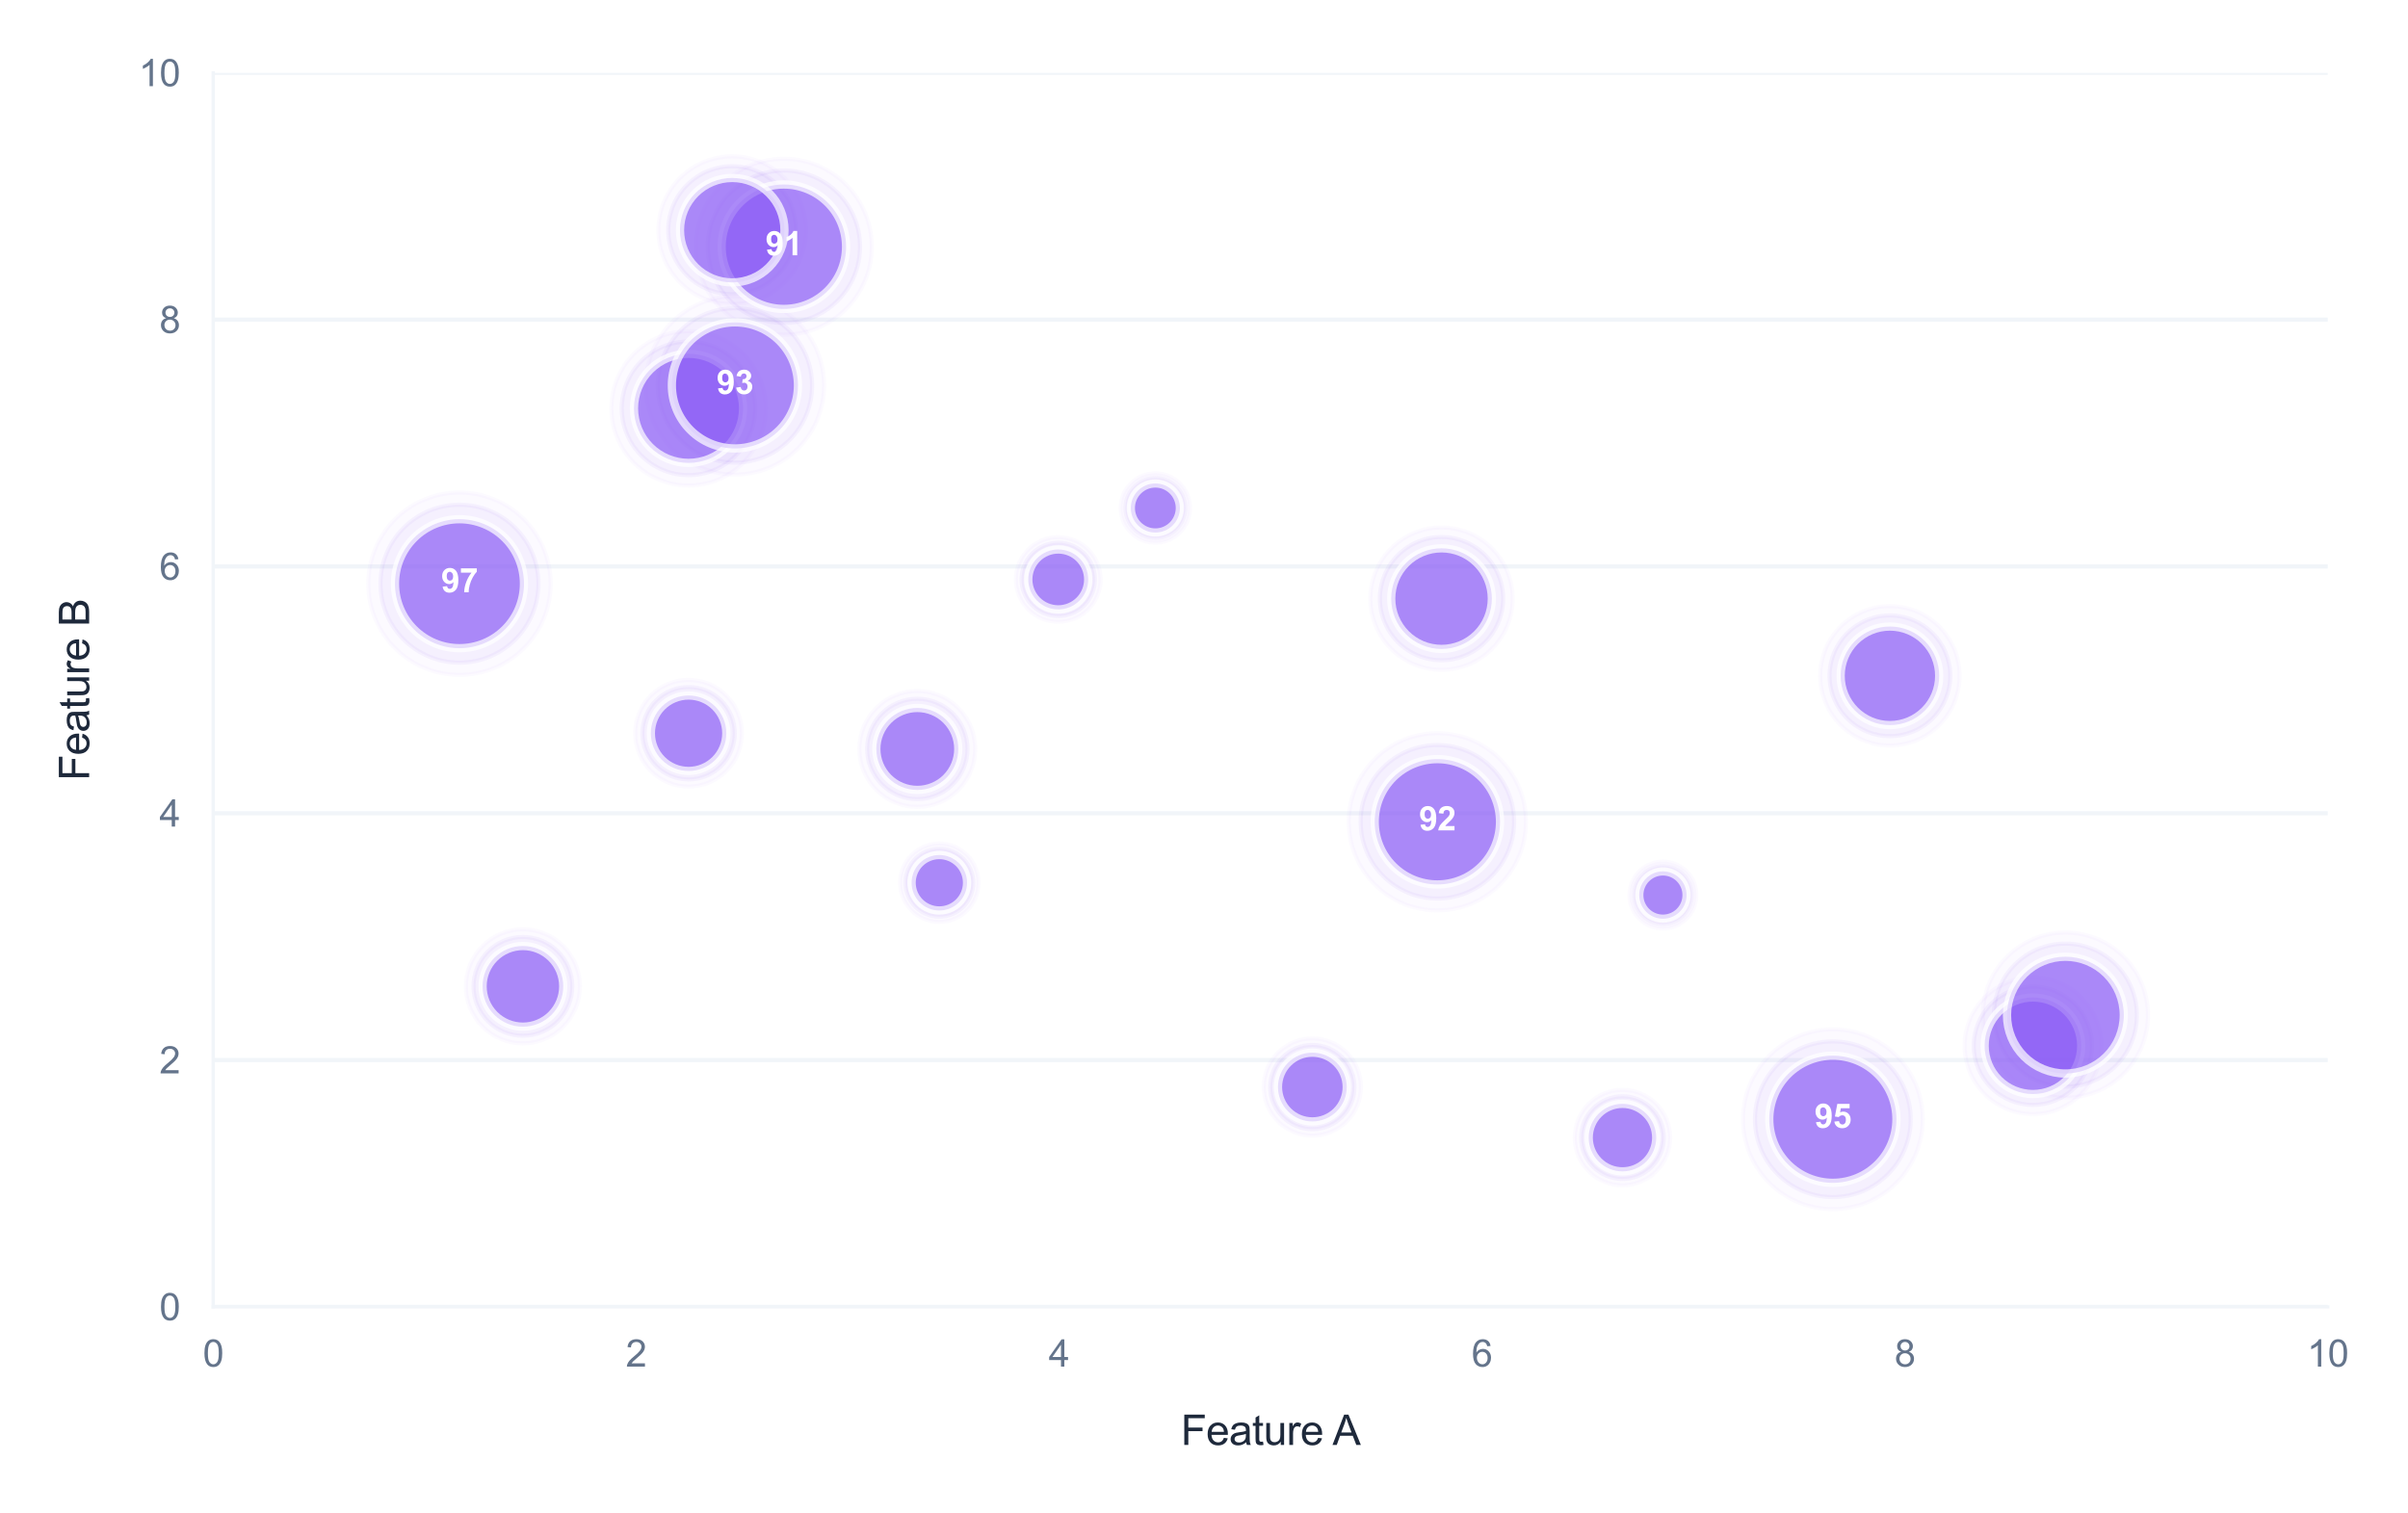 <?xml version="1.0" encoding="utf-8" standalone="no"?>
<!DOCTYPE svg PUBLIC "-//W3C//DTD SVG 1.1//EN"
  "http://www.w3.org/Graphics/SVG/1.1/DTD/svg11.dtd">
<svg xmlns:xlink="http://www.w3.org/1999/xlink" viewBox="0 0 582.295 365.837" xmlns="http://www.w3.org/2000/svg" version="1.1">
 <defs>
  <style type="text/css">*{stroke-linejoin: round; stroke-linecap: butt}</style>
 </defs>
 <g id="figure_1">
  <g id="patch_1">
   <path d="M 0 365.837 
L 582.295 365.837 
L 582.295 0 
L 0 0 
z
" style="fill: #ffffff"/>
  </g>
  <g id="axes_1">
   <g id="patch_2">
    <path d="M 51.555 316.061 
L 562.89 316.061 
L 562.89 17.621 
L 51.555 17.621 
z
" style="fill: #ffffff"/>
   </g>
   <g id="matplotlib.axis_1">
    <g id="xtick_1">
     <g id="line2d_1">
      <path d="M 51.555 316.061 
L 51.555 17.621 
" clip-path="url(#pb29b6a92c1)" style="fill: none; stroke: #ffffff; stroke-width: 0.8; stroke-linecap: round"/>
     </g>
     <g id="text_1">
      <!-- 0 -->
      <g style="fill: #64748b" transform="translate(49.053 330.503) scale(0.09 -0.09)">
       <defs>
        <path id="ArialMT-30" d="M 266 2259 
Q 266 3072 433 3567 
Q 600 4063 929 4331 
Q 1259 4600 1759 4600 
Q 2128 4600 2406 4451 
Q 2684 4303 2865 4023 
Q 3047 3744 3150 3342 
Q 3253 2941 3253 2259 
Q 3253 1453 3087 958 
Q 2922 463 2592 192 
Q 2263 -78 1759 -78 
Q 1097 -78 719 397 
Q 266 969 266 2259 
z
M 844 2259 
Q 844 1131 1108 757 
Q 1372 384 1759 384 
Q 2147 384 2411 759 
Q 2675 1134 2675 2259 
Q 2675 3391 2411 3762 
Q 2147 4134 1753 4134 
Q 1366 4134 1134 3806 
Q 844 3388 844 2259 
z
" transform="scale(0.016)"/>
       </defs>
       <use xlink:href="#ArialMT-30"/>
      </g>
     </g>
    </g>
    <g id="xtick_2">
     <g id="line2d_2">
      <path d="M 153.822 316.061 
L 153.822 17.621 
" clip-path="url(#pb29b6a92c1)" style="fill: none; stroke: #ffffff; stroke-width: 0.8; stroke-linecap: round"/>
     </g>
     <g id="text_2">
      <!-- 2 -->
      <g style="fill: #64748b" transform="translate(151.32 330.503) scale(0.09 -0.09)">
       <defs>
        <path id="ArialMT-32" d="M 3222 541 
L 3222 0 
L 194 0 
Q 188 203 259 391 
Q 375 700 629 1000 
Q 884 1300 1366 1694 
Q 2113 2306 2375 2664 
Q 2638 3022 2638 3341 
Q 2638 3675 2398 3904 
Q 2159 4134 1775 4134 
Q 1369 4134 1125 3890 
Q 881 3647 878 3216 
L 300 3275 
Q 359 3922 746 4261 
Q 1134 4600 1788 4600 
Q 2447 4600 2831 4234 
Q 3216 3869 3216 3328 
Q 3216 3053 3103 2787 
Q 2991 2522 2730 2228 
Q 2469 1934 1863 1422 
Q 1356 997 1212 845 
Q 1069 694 975 541 
L 3222 541 
z
" transform="scale(0.016)"/>
       </defs>
       <use xlink:href="#ArialMT-32"/>
      </g>
     </g>
    </g>
    <g id="xtick_3">
     <g id="line2d_3">
      <path d="M 256.089 316.061 
L 256.089 17.621 
" clip-path="url(#pb29b6a92c1)" style="fill: none; stroke: #ffffff; stroke-width: 0.8; stroke-linecap: round"/>
     </g>
     <g id="text_3">
      <!-- 4 -->
      <g style="fill: #64748b" transform="translate(253.587 330.503) scale(0.09 -0.09)">
       <defs>
        <path id="ArialMT-34" d="M 2069 0 
L 2069 1097 
L 81 1097 
L 81 1613 
L 2172 4581 
L 2631 4581 
L 2631 1613 
L 3250 1613 
L 3250 1097 
L 2631 1097 
L 2631 0 
L 2069 0 
z
M 2069 1613 
L 2069 3678 
L 634 1613 
L 2069 1613 
z
" transform="scale(0.016)"/>
       </defs>
       <use xlink:href="#ArialMT-34"/>
      </g>
     </g>
    </g>
    <g id="xtick_4">
     <g id="line2d_4">
      <path d="M 358.356 316.061 
L 358.356 17.621 
" clip-path="url(#pb29b6a92c1)" style="fill: none; stroke: #ffffff; stroke-width: 0.8; stroke-linecap: round"/>
     </g>
     <g id="text_4">
      <!-- 6 -->
      <g style="fill: #64748b" transform="translate(355.854 330.503) scale(0.09 -0.09)">
       <defs>
        <path id="ArialMT-36" d="M 3184 3459 
L 2625 3416 
Q 2550 3747 2413 3897 
Q 2184 4138 1850 4138 
Q 1581 4138 1378 3988 
Q 1113 3794 959 3422 
Q 806 3050 800 2363 
Q 1003 2672 1297 2822 
Q 1591 2972 1913 2972 
Q 2475 2972 2870 2558 
Q 3266 2144 3266 1488 
Q 3266 1056 3080 686 
Q 2894 316 2569 119 
Q 2244 -78 1831 -78 
Q 1128 -78 684 439 
Q 241 956 241 2144 
Q 241 3472 731 4075 
Q 1159 4600 1884 4600 
Q 2425 4600 2770 4297 
Q 3116 3994 3184 3459 
z
M 888 1484 
Q 888 1194 1011 928 
Q 1134 663 1356 523 
Q 1578 384 1822 384 
Q 2178 384 2434 671 
Q 2691 959 2691 1453 
Q 2691 1928 2437 2201 
Q 2184 2475 1800 2475 
Q 1419 2475 1153 2201 
Q 888 1928 888 1484 
z
" transform="scale(0.016)"/>
       </defs>
       <use xlink:href="#ArialMT-36"/>
      </g>
     </g>
    </g>
    <g id="xtick_5">
     <g id="line2d_5">
      <path d="M 460.623 316.061 
L 460.623 17.621 
" clip-path="url(#pb29b6a92c1)" style="fill: none; stroke: #ffffff; stroke-width: 0.8; stroke-linecap: round"/>
     </g>
     <g id="text_5">
      <!-- 8 -->
      <g style="fill: #64748b" transform="translate(458.121 330.503) scale(0.09 -0.09)">
       <defs>
        <path id="ArialMT-38" d="M 1131 2484 
Q 781 2613 612 2850 
Q 444 3088 444 3419 
Q 444 3919 803 4259 
Q 1163 4600 1759 4600 
Q 2359 4600 2725 4251 
Q 3091 3903 3091 3403 
Q 3091 3084 2923 2848 
Q 2756 2613 2416 2484 
Q 2838 2347 3058 2040 
Q 3278 1734 3278 1309 
Q 3278 722 2862 322 
Q 2447 -78 1769 -78 
Q 1091 -78 675 323 
Q 259 725 259 1325 
Q 259 1772 486 2073 
Q 713 2375 1131 2484 
z
M 1019 3438 
Q 1019 3113 1228 2906 
Q 1438 2700 1772 2700 
Q 2097 2700 2305 2904 
Q 2513 3109 2513 3406 
Q 2513 3716 2298 3927 
Q 2084 4138 1766 4138 
Q 1444 4138 1231 3931 
Q 1019 3725 1019 3438 
z
M 838 1322 
Q 838 1081 952 856 
Q 1066 631 1291 507 
Q 1516 384 1775 384 
Q 2178 384 2440 643 
Q 2703 903 2703 1303 
Q 2703 1709 2433 1975 
Q 2163 2241 1756 2241 
Q 1359 2241 1098 1978 
Q 838 1716 838 1322 
z
" transform="scale(0.016)"/>
       </defs>
       <use xlink:href="#ArialMT-38"/>
      </g>
     </g>
    </g>
    <g id="xtick_6">
     <g id="line2d_6">
      <path d="M 562.89 316.061 
L 562.89 17.621 
" clip-path="url(#pb29b6a92c1)" style="fill: none; stroke: #ffffff; stroke-width: 0.8; stroke-linecap: round"/>
     </g>
     <g id="text_6">
      <!-- 10 -->
      <g style="fill: #64748b" transform="translate(557.885 330.503) scale(0.09 -0.09)">
       <defs>
        <path id="ArialMT-31" d="M 2384 0 
L 1822 0 
L 1822 3584 
Q 1619 3391 1289 3197 
Q 959 3003 697 2906 
L 697 3450 
Q 1169 3672 1522 3987 
Q 1875 4303 2022 4600 
L 2384 4600 
L 2384 0 
z
" transform="scale(0.016)"/>
       </defs>
       <use xlink:href="#ArialMT-31"/>
       <use xlink:href="#ArialMT-30" transform="translate(55.615 0)"/>
      </g>
     </g>
    </g>
    <g id="text_7">
     <!-- Feature A -->
     <g style="fill: #1e293b" transform="translate(285.544 349.45) scale(0.1 -0.1)">
      <defs>
       <path id="ArialMT-46" d="M 525 0 
L 525 4581 
L 3616 4581 
L 3616 4041 
L 1131 4041 
L 1131 2622 
L 3281 2622 
L 3281 2081 
L 1131 2081 
L 1131 0 
L 525 0 
z
" transform="scale(0.016)"/>
       <path id="ArialMT-65" d="M 2694 1069 
L 3275 997 
Q 3138 488 2766 206 
Q 2394 -75 1816 -75 
Q 1088 -75 661 373 
Q 234 822 234 1631 
Q 234 2469 665 2931 
Q 1097 3394 1784 3394 
Q 2450 3394 2872 2941 
Q 3294 2488 3294 1666 
Q 3294 1616 3291 1516 
L 816 1516 
Q 847 969 1125 678 
Q 1403 388 1819 388 
Q 2128 388 2347 550 
Q 2566 713 2694 1069 
z
M 847 1978 
L 2700 1978 
Q 2663 2397 2488 2606 
Q 2219 2931 1791 2931 
Q 1403 2931 1139 2672 
Q 875 2413 847 1978 
z
" transform="scale(0.016)"/>
       <path id="ArialMT-61" d="M 2588 409 
Q 2275 144 1986 34 
Q 1697 -75 1366 -75 
Q 819 -75 525 192 
Q 231 459 231 875 
Q 231 1119 342 1320 
Q 453 1522 633 1644 
Q 813 1766 1038 1828 
Q 1203 1872 1538 1913 
Q 2219 1994 2541 2106 
Q 2544 2222 2544 2253 
Q 2544 2597 2384 2738 
Q 2169 2928 1744 2928 
Q 1347 2928 1158 2789 
Q 969 2650 878 2297 
L 328 2372 
Q 403 2725 575 2942 
Q 747 3159 1072 3276 
Q 1397 3394 1825 3394 
Q 2250 3394 2515 3294 
Q 2781 3194 2906 3042 
Q 3031 2891 3081 2659 
Q 3109 2516 3109 2141 
L 3109 1391 
Q 3109 606 3145 398 
Q 3181 191 3288 0 
L 2700 0 
Q 2613 175 2588 409 
z
M 2541 1666 
Q 2234 1541 1622 1453 
Q 1275 1403 1131 1340 
Q 988 1278 909 1158 
Q 831 1038 831 891 
Q 831 666 1001 516 
Q 1172 366 1500 366 
Q 1825 366 2078 508 
Q 2331 650 2450 897 
Q 2541 1088 2541 1459 
L 2541 1666 
z
" transform="scale(0.016)"/>
       <path id="ArialMT-74" d="M 1650 503 
L 1731 6 
Q 1494 -44 1306 -44 
Q 1000 -44 831 53 
Q 663 150 594 308 
Q 525 466 525 972 
L 525 2881 
L 113 2881 
L 113 3319 
L 525 3319 
L 525 4141 
L 1084 4478 
L 1084 3319 
L 1650 3319 
L 1650 2881 
L 1084 2881 
L 1084 941 
Q 1084 700 1114 631 
Q 1144 563 1211 522 
Q 1278 481 1403 481 
Q 1497 481 1650 503 
z
" transform="scale(0.016)"/>
       <path id="ArialMT-75" d="M 2597 0 
L 2597 488 
Q 2209 -75 1544 -75 
Q 1250 -75 995 37 
Q 741 150 617 320 
Q 494 491 444 738 
Q 409 903 409 1263 
L 409 3319 
L 972 3319 
L 972 1478 
Q 972 1038 1006 884 
Q 1059 663 1231 536 
Q 1403 409 1656 409 
Q 1909 409 2131 539 
Q 2353 669 2445 892 
Q 2538 1116 2538 1541 
L 2538 3319 
L 3100 3319 
L 3100 0 
L 2597 0 
z
" transform="scale(0.016)"/>
       <path id="ArialMT-72" d="M 416 0 
L 416 3319 
L 922 3319 
L 922 2816 
Q 1116 3169 1280 3281 
Q 1444 3394 1641 3394 
Q 1925 3394 2219 3213 
L 2025 2691 
Q 1819 2813 1613 2813 
Q 1428 2813 1281 2702 
Q 1134 2591 1072 2394 
Q 978 2094 978 1738 
L 978 0 
L 416 0 
z
" transform="scale(0.016)"/>
       <path id="ArialMT-20" transform="scale(0.016)"/>
       <path id="ArialMT-41" d="M -9 0 
L 1750 4581 
L 2403 4581 
L 4278 0 
L 3588 0 
L 3053 1388 
L 1138 1388 
L 634 0 
L -9 0 
z
M 1313 1881 
L 2866 1881 
L 2388 3150 
Q 2169 3728 2063 4100 
Q 1975 3659 1816 3225 
L 1313 1881 
z
" transform="scale(0.016)"/>
      </defs>
      <use xlink:href="#ArialMT-46"/>
      <use xlink:href="#ArialMT-65" transform="translate(61.084 0)"/>
      <use xlink:href="#ArialMT-61" transform="translate(116.699 0)"/>
      <use xlink:href="#ArialMT-74" transform="translate(172.314 0)"/>
      <use xlink:href="#ArialMT-75" transform="translate(200.098 0)"/>
      <use xlink:href="#ArialMT-72" transform="translate(255.713 0)"/>
      <use xlink:href="#ArialMT-65" transform="translate(289.014 0)"/>
      <use xlink:href="#ArialMT-20" transform="translate(344.629 0)"/>
      <use xlink:href="#ArialMT-41" transform="translate(366.912 0)"/>
     </g>
    </g>
   </g>
   <g id="matplotlib.axis_2">
    <g id="ytick_1">
     <g id="line2d_7">
      <path d="M 51.555 316.061 
L 562.89 316.061 
" clip-path="url(#pb29b6a92c1)" style="fill: none; stroke: #f1f5f9; stroke-linecap: round"/>
     </g>
     <g id="text_8">
      <!-- 0 -->
      <g style="fill: #64748b" transform="translate(38.55 319.282) scale(0.09 -0.09)">
       <use xlink:href="#ArialMT-30"/>
      </g>
     </g>
    </g>
    <g id="ytick_2">
     <g id="line2d_8">
      <path d="M 51.555 256.373 
L 562.89 256.373 
" clip-path="url(#pb29b6a92c1)" style="fill: none; stroke: #f1f5f9; stroke-linecap: round"/>
     </g>
     <g id="text_9">
      <!-- 2 -->
      <g style="fill: #64748b" transform="translate(38.55 259.594) scale(0.09 -0.09)">
       <use xlink:href="#ArialMT-32"/>
      </g>
     </g>
    </g>
    <g id="ytick_3">
     <g id="line2d_9">
      <path d="M 51.555 196.685 
L 562.89 196.685 
" clip-path="url(#pb29b6a92c1)" style="fill: none; stroke: #f1f5f9; stroke-linecap: round"/>
     </g>
     <g id="text_10">
      <!-- 4 -->
      <g style="fill: #64748b" transform="translate(38.55 199.906) scale(0.09 -0.09)">
       <use xlink:href="#ArialMT-34"/>
      </g>
     </g>
    </g>
    <g id="ytick_4">
     <g id="line2d_10">
      <path d="M 51.555 136.997 
L 562.89 136.997 
" clip-path="url(#pb29b6a92c1)" style="fill: none; stroke: #f1f5f9; stroke-linecap: round"/>
     </g>
     <g id="text_11">
      <!-- 6 -->
      <g style="fill: #64748b" transform="translate(38.55 140.218) scale(0.09 -0.09)">
       <use xlink:href="#ArialMT-36"/>
      </g>
     </g>
    </g>
    <g id="ytick_5">
     <g id="line2d_11">
      <path d="M 51.555 77.309 
L 562.89 77.309 
" clip-path="url(#pb29b6a92c1)" style="fill: none; stroke: #f1f5f9; stroke-linecap: round"/>
     </g>
     <g id="text_12">
      <!-- 8 -->
      <g style="fill: #64748b" transform="translate(38.55 80.53) scale(0.09 -0.09)">
       <use xlink:href="#ArialMT-38"/>
      </g>
     </g>
    </g>
    <g id="ytick_6">
     <g id="line2d_12">
      <path d="M 51.555 17.621 
L 562.89 17.621 
" clip-path="url(#pb29b6a92c1)" style="fill: none; stroke: #f1f5f9; stroke-linecap: round"/>
     </g>
     <g id="text_13">
      <!-- 10 -->
      <g style="fill: #64748b" transform="translate(33.545 20.842) scale(0.09 -0.09)">
       <use xlink:href="#ArialMT-31"/>
       <use xlink:href="#ArialMT-30" transform="translate(55.615 0)"/>
      </g>
     </g>
    </g>
    <g id="text_14">
     <!-- Feature B -->
     <g style="fill: #1e293b" transform="translate(21.558 188.795) rotate(-90) scale(0.1 -0.1)">
      <defs>
       <path id="ArialMT-42" d="M 469 0 
L 469 4581 
L 2188 4581 
Q 2713 4581 3030 4442 
Q 3347 4303 3526 4014 
Q 3706 3725 3706 3409 
Q 3706 3116 3547 2856 
Q 3388 2597 3066 2438 
Q 3481 2316 3704 2022 
Q 3928 1728 3928 1328 
Q 3928 1006 3792 729 
Q 3656 453 3456 303 
Q 3256 153 2954 76 
Q 2653 0 2216 0 
L 469 0 
z
M 1075 2656 
L 2066 2656 
Q 2469 2656 2644 2709 
Q 2875 2778 2992 2937 
Q 3109 3097 3109 3338 
Q 3109 3566 3000 3739 
Q 2891 3913 2687 3977 
Q 2484 4041 1991 4041 
L 1075 4041 
L 1075 2656 
z
M 1075 541 
L 2216 541 
Q 2509 541 2628 563 
Q 2838 600 2978 687 
Q 3119 775 3209 942 
Q 3300 1109 3300 1328 
Q 3300 1584 3169 1773 
Q 3038 1963 2805 2039 
Q 2572 2116 2134 2116 
L 1075 2116 
L 1075 541 
z
" transform="scale(0.016)"/>
      </defs>
      <use xlink:href="#ArialMT-46"/>
      <use xlink:href="#ArialMT-65" transform="translate(61.084 0)"/>
      <use xlink:href="#ArialMT-61" transform="translate(116.699 0)"/>
      <use xlink:href="#ArialMT-74" transform="translate(172.314 0)"/>
      <use xlink:href="#ArialMT-75" transform="translate(200.098 0)"/>
      <use xlink:href="#ArialMT-72" transform="translate(255.713 0)"/>
      <use xlink:href="#ArialMT-65" transform="translate(289.014 0)"/>
      <use xlink:href="#ArialMT-20" transform="translate(344.629 0)"/>
      <use xlink:href="#ArialMT-42" transform="translate(372.412 0)"/>
     </g>
    </g>
   </g>
   <g id="PathCollection_1">
    <path d="M 255.901 150.379 
C 258.617 150.379 261.223 149.3 263.144 147.379 
C 265.065 145.458 266.144 142.852 266.144 140.136 
C 266.144 137.419 265.065 134.814 263.144 132.893 
C 261.223 130.972 258.617 129.893 255.901 129.893 
C 253.184 129.893 250.579 130.972 248.658 132.893 
C 246.737 134.814 245.658 137.419 245.658 140.136 
C 245.658 142.852 246.737 145.458 248.658 147.379 
C 250.579 149.3 253.184 150.379 255.901 150.379 
z
" clip-path="url(#pb29b6a92c1)" style="fill: #8b5cf6; fill-opacity: 0.03; stroke: #8b5cf6; stroke-opacity: 0.03"/>
    <path d="M 491.595 269.43 
C 495.976 269.43 500.177 267.69 503.275 264.592 
C 506.372 261.495 508.113 257.293 508.113 252.913 
C 508.113 248.532 506.372 244.33 503.275 241.233 
C 500.177 238.135 495.976 236.395 491.595 236.395 
C 487.215 236.395 483.013 238.135 479.916 241.233 
C 476.818 244.33 475.078 248.532 475.078 252.913 
C 475.078 257.293 476.818 261.495 479.916 264.592 
C 483.013 267.69 487.215 269.43 491.595 269.43 
z
" clip-path="url(#pb29b6a92c1)" style="fill: #8b5cf6; fill-opacity: 0.03; stroke: #8b5cf6; stroke-opacity: 0.03"/>
    <path d="M 402.124 224.559 
C 404.27 224.559 406.328 223.706 407.845 222.189 
C 409.363 220.671 410.215 218.613 410.215 216.467 
C 410.215 214.321 409.363 212.263 407.845 210.745 
C 406.328 209.228 404.27 208.375 402.124 208.375 
C 399.978 208.375 397.92 209.228 396.402 210.745 
C 394.885 212.263 394.032 214.321 394.032 216.467 
C 394.032 218.613 394.885 220.671 396.402 222.189 
C 397.92 223.706 399.978 224.559 402.124 224.559 
z
" clip-path="url(#pb29b6a92c1)" style="fill: #8b5cf6; fill-opacity: 0.03; stroke: #8b5cf6; stroke-opacity: 0.03"/>
    <path d="M 347.581 220.176 
C 353.264 220.176 358.715 217.918 362.733 213.9 
C 366.751 209.881 369.009 204.43 369.009 198.747 
C 369.009 193.064 366.751 187.613 362.733 183.595 
C 358.715 179.576 353.264 177.319 347.581 177.319 
C 341.898 177.319 336.447 179.576 332.428 183.595 
C 328.41 187.613 326.152 193.064 326.152 198.747 
C 326.152 204.43 328.41 209.881 332.428 213.9 
C 336.447 217.918 341.898 220.176 347.581 220.176 
z
" clip-path="url(#pb29b6a92c1)" style="fill: #8b5cf6; fill-opacity: 0.03; stroke: #8b5cf6; stroke-opacity: 0.03"/>
    <path d="M 166.511 190.231 
C 169.932 190.231 173.214 188.872 175.634 186.452 
C 178.053 184.033 179.412 180.751 179.412 177.329 
C 179.412 173.908 178.053 170.626 175.634 168.207 
C 173.214 165.787 169.932 164.428 166.511 164.428 
C 163.089 164.428 159.807 165.787 157.388 168.207 
C 154.969 170.626 153.609 173.908 153.609 177.329 
C 153.609 180.751 154.969 184.033 157.388 186.452 
C 159.807 188.872 163.089 190.231 166.511 190.231 
z
" clip-path="url(#pb29b6a92c1)" style="fill: #8b5cf6; fill-opacity: 0.03; stroke: #8b5cf6; stroke-opacity: 0.03"/>
    <path d="M 166.501 117.413 
C 171.449 117.413 176.195 115.447 179.694 111.948 
C 183.193 108.449 185.159 103.703 185.159 98.755 
C 185.159 93.806 183.193 89.06 179.694 85.561 
C 176.195 82.062 171.449 80.096 166.501 80.096 
C 161.553 80.096 156.806 82.062 153.307 85.561 
C 149.808 89.06 147.842 93.806 147.842 98.755 
C 147.842 103.703 149.808 108.449 153.307 111.948 
C 156.806 115.447 161.553 117.413 166.501 117.413 
z
" clip-path="url(#pb29b6a92c1)" style="fill: #8b5cf6; fill-opacity: 0.03; stroke: #8b5cf6; stroke-opacity: 0.03"/>
    <path d="M 126.449 252.338 
C 130.107 252.338 133.616 250.885 136.202 248.298 
C 138.789 245.712 140.242 242.203 140.242 238.545 
C 140.242 234.886 138.789 231.377 136.202 228.791 
C 133.616 226.204 130.107 224.751 126.449 224.751 
C 122.79 224.751 119.282 226.204 116.695 228.791 
C 114.108 231.377 112.655 234.886 112.655 238.545 
C 112.655 242.203 114.108 245.712 116.695 248.298 
C 119.282 250.885 122.79 252.338 126.449 252.338 
z
" clip-path="url(#pb29b6a92c1)" style="fill: #8b5cf6; fill-opacity: 0.03; stroke: #8b5cf6; stroke-opacity: 0.03"/>
    <path d="M 457.013 180.296 
C 461.483 180.296 465.77 178.52 468.93 175.36 
C 472.091 172.199 473.867 167.912 473.867 163.443 
C 473.867 158.973 472.091 154.686 468.93 151.525 
C 465.77 148.365 461.483 146.589 457.013 146.589 
C 452.544 146.589 448.257 148.365 445.096 151.525 
C 441.936 154.686 440.16 158.973 440.16 163.443 
C 440.16 167.912 441.936 172.199 445.096 175.36 
C 448.257 178.52 452.544 180.296 457.013 180.296 
z
" clip-path="url(#pb29b6a92c1)" style="fill: #8b5cf6; fill-opacity: 0.03; stroke: #8b5cf6; stroke-opacity: 0.03"/>
    <path d="M 348.585 161.982 
C 353.148 161.982 357.525 160.169 360.751 156.943 
C 363.978 153.716 365.791 149.34 365.791 144.777 
C 365.791 140.214 363.978 135.837 360.751 132.611 
C 357.525 129.384 353.148 127.572 348.585 127.572 
C 344.023 127.572 339.646 129.384 336.419 132.611 
C 333.193 135.837 331.38 140.214 331.38 144.777 
C 331.38 149.34 333.193 153.716 336.419 156.943 
C 339.646 160.169 344.023 161.982 348.585 161.982 
z
" clip-path="url(#pb29b6a92c1)" style="fill: #8b5cf6; fill-opacity: 0.03; stroke: #8b5cf6; stroke-opacity: 0.03"/>
    <path d="M 392.338 286.667 
C 395.399 286.667 398.335 285.451 400.499 283.287 
C 402.663 281.123 403.879 278.187 403.879 275.127 
C 403.879 272.066 402.663 269.131 400.499 266.966 
C 398.335 264.802 395.399 263.586 392.338 263.586 
C 389.278 263.586 386.342 264.802 384.178 266.966 
C 382.014 269.131 380.798 272.066 380.798 275.127 
C 380.798 278.187 382.014 281.123 384.178 283.287 
C 386.342 285.451 389.278 286.667 392.338 286.667 
z
" clip-path="url(#pb29b6a92c1)" style="fill: #8b5cf6; fill-opacity: 0.03; stroke: #8b5cf6; stroke-opacity: 0.03"/>
    <path d="M 111.109 163.217 
C 116.957 163.217 122.567 160.893 126.702 156.758 
C 130.838 152.623 133.161 147.013 133.161 141.164 
C 133.161 135.316 130.838 129.706 126.702 125.571 
C 122.567 121.436 116.957 119.112 111.109 119.112 
C 105.261 119.112 99.651 121.436 95.515 125.571 
C 91.38 129.706 89.056 135.316 89.056 141.164 
C 89.056 147.013 91.38 152.623 95.515 156.758 
C 99.651 160.893 105.261 163.217 111.109 163.217 
z
" clip-path="url(#pb29b6a92c1)" style="fill: #8b5cf6; fill-opacity: 0.03; stroke: #8b5cf6; stroke-opacity: 0.03"/>
    <path d="M 499.448 265.474 
C 504.744 265.474 509.824 263.37 513.569 259.625 
C 517.314 255.88 519.418 250.8 519.418 245.504 
C 519.418 240.208 517.314 235.128 513.569 231.383 
C 509.824 227.638 504.744 225.534 499.448 225.534 
C 494.151 225.534 489.071 227.638 485.327 231.383 
C 481.582 235.128 479.477 240.208 479.477 245.504 
C 479.477 250.8 481.582 255.88 485.327 259.625 
C 489.071 263.37 494.151 265.474 499.448 265.474 
z
" clip-path="url(#pb29b6a92c1)" style="fill: #8b5cf6; fill-opacity: 0.03; stroke: #8b5cf6; stroke-opacity: 0.03"/>
    <path d="M 443.214 292.429 
C 448.981 292.429 454.512 290.138 458.589 286.061 
C 462.667 281.983 464.958 276.452 464.958 270.686 
C 464.958 264.919 462.667 259.388 458.589 255.311 
C 454.512 251.233 448.981 248.942 443.214 248.942 
C 437.448 248.942 431.917 251.233 427.839 255.311 
C 423.762 259.388 421.471 264.919 421.471 270.686 
C 421.471 276.452 423.762 281.983 427.839 286.061 
C 431.917 290.138 437.448 292.429 443.214 292.429 
z
" clip-path="url(#pb29b6a92c1)" style="fill: #8b5cf6; fill-opacity: 0.03; stroke: #8b5cf6; stroke-opacity: 0.03"/>
    <path d="M 189.55 80.945 
C 195.192 80.945 200.604 78.703 204.594 74.713 
C 208.584 70.723 210.826 65.311 210.826 59.669 
C 210.826 54.026 208.584 48.614 204.594 44.624 
C 200.604 40.634 195.192 38.393 189.55 38.393 
C 183.907 38.393 178.495 40.634 174.505 44.624 
C 170.515 48.614 168.274 54.026 168.274 59.669 
C 168.274 65.311 170.515 70.723 174.505 74.713 
C 178.495 78.703 183.907 80.945 189.55 80.945 
z
" clip-path="url(#pb29b6a92c1)" style="fill: #8b5cf6; fill-opacity: 0.03; stroke: #8b5cf6; stroke-opacity: 0.03"/>
    <path d="M 177.067 73.533 
C 181.804 73.533 186.348 71.65 189.698 68.301 
C 193.047 64.951 194.929 60.408 194.929 55.67 
C 194.929 50.933 193.047 46.39 189.698 43.04 
C 186.348 39.69 181.804 37.808 177.067 37.808 
C 172.33 37.808 167.786 39.69 164.437 43.04 
C 161.087 46.39 159.205 50.933 159.205 55.67 
C 159.205 60.408 161.087 64.951 164.437 68.301 
C 167.786 71.65 172.33 73.533 177.067 73.533 
z
" clip-path="url(#pb29b6a92c1)" style="fill: #8b5cf6; fill-opacity: 0.03; stroke: #8b5cf6; stroke-opacity: 0.03"/>
    <path d="M 177.713 114.771 
C 183.431 114.771 188.916 112.499 192.959 108.456 
C 197.002 104.413 199.274 98.928 199.274 93.211 
C 199.274 87.493 197.002 82.008 192.959 77.965 
C 188.916 73.922 183.431 71.65 177.713 71.65 
C 171.996 71.65 166.511 73.922 162.468 77.965 
C 158.425 82.008 156.153 87.493 156.153 93.211 
C 156.153 98.928 158.425 104.413 162.468 108.456 
C 166.511 112.499 171.996 114.771 177.713 114.771 
z
" clip-path="url(#pb29b6a92c1)" style="fill: #8b5cf6; fill-opacity: 0.03; stroke: #8b5cf6; stroke-opacity: 0.03"/>
    <path d="M 227.144 222.967 
C 229.658 222.967 232.069 221.969 233.846 220.191 
C 235.623 218.414 236.622 216.003 236.622 213.49 
C 236.622 210.976 235.623 208.566 233.846 206.788 
C 232.069 205.011 229.658 204.012 227.144 204.012 
C 224.631 204.012 222.22 205.011 220.443 206.788 
C 218.665 208.566 217.667 210.976 217.667 213.49 
C 217.667 216.003 218.665 218.414 220.443 220.191 
C 222.22 221.969 224.631 222.967 227.144 222.967 
z
" clip-path="url(#pb29b6a92c1)" style="fill: #8b5cf6; fill-opacity: 0.03; stroke: #8b5cf6; stroke-opacity: 0.03"/>
    <path d="M 317.35 274.653 
C 320.467 274.653 323.457 273.414 325.662 271.21 
C 327.866 269.006 329.105 266.015 329.105 262.898 
C 329.105 259.78 327.866 256.79 325.662 254.585 
C 323.457 252.381 320.467 251.142 317.35 251.142 
C 314.232 251.142 311.242 252.381 309.037 254.585 
C 306.833 256.79 305.594 259.78 305.594 262.898 
C 305.594 266.015 306.833 269.006 309.037 271.21 
C 311.242 273.414 314.232 274.653 317.35 274.653 
z
" clip-path="url(#pb29b6a92c1)" style="fill: #8b5cf6; fill-opacity: 0.03; stroke: #8b5cf6; stroke-opacity: 0.03"/>
    <path d="M 279.383 131.243 
C 281.608 131.243 283.741 130.359 285.314 128.786 
C 286.887 127.213 287.771 125.079 287.771 122.855 
C 287.771 120.631 286.887 118.497 285.314 116.924 
C 283.741 115.351 281.608 114.467 279.383 114.467 
C 277.159 114.467 275.025 115.351 273.452 116.924 
C 271.88 118.497 270.996 120.631 270.996 122.855 
C 270.996 125.079 271.88 127.213 273.452 128.786 
C 275.025 130.359 277.159 131.243 279.383 131.243 
z
" clip-path="url(#pb29b6a92c1)" style="fill: #8b5cf6; fill-opacity: 0.03; stroke: #8b5cf6; stroke-opacity: 0.03"/>
    <path d="M 221.821 195.144 
C 225.538 195.144 229.103 193.667 231.731 191.039 
C 234.359 188.411 235.835 184.846 235.835 181.13 
C 235.835 177.413 234.359 173.848 231.731 171.22 
C 229.103 168.592 225.538 167.115 221.821 167.115 
C 218.104 167.115 214.54 168.592 211.911 171.22 
C 209.283 173.848 207.807 177.413 207.807 181.13 
C 207.807 184.846 209.283 188.411 211.911 191.039 
C 214.54 193.667 218.104 195.144 221.821 195.144 
z
" clip-path="url(#pb29b6a92c1)" style="fill: #8b5cf6; fill-opacity: 0.03; stroke: #8b5cf6; stroke-opacity: 0.03"/>
   </g>
   <g id="PathCollection_2">
    <path d="M 255.901 149.007 
C 258.253 149.007 260.51 148.072 262.173 146.408 
C 263.837 144.745 264.771 142.488 264.771 140.136 
C 264.771 137.783 263.837 135.527 262.173 133.863 
C 260.51 132.2 258.253 131.265 255.901 131.265 
C 253.548 131.265 251.292 132.2 249.628 133.863 
C 247.965 135.527 247.03 137.783 247.03 140.136 
C 247.03 142.488 247.965 144.745 249.628 146.408 
C 251.292 148.072 253.548 149.007 255.901 149.007 
z
" clip-path="url(#pb29b6a92c1)" style="fill: #8b5cf6; fill-opacity: 0.06; stroke: #8b5cf6; stroke-opacity: 0.06"/>
    <path d="M 491.595 267.217 
C 495.389 267.217 499.028 265.71 501.71 263.027 
C 504.393 260.345 505.9 256.706 505.9 252.913 
C 505.9 249.119 504.393 245.48 501.71 242.798 
C 499.028 240.115 495.389 238.608 491.595 238.608 
C 487.802 238.608 484.163 240.115 481.48 242.798 
C 478.798 245.48 477.291 249.119 477.291 252.913 
C 477.291 256.706 478.798 260.345 481.48 263.027 
C 484.163 265.71 487.802 267.217 491.595 267.217 
z
" clip-path="url(#pb29b6a92c1)" style="fill: #8b5cf6; fill-opacity: 0.06; stroke: #8b5cf6; stroke-opacity: 0.06"/>
    <path d="M 402.124 223.474 
C 403.982 223.474 405.765 222.736 407.079 221.422 
C 408.393 220.108 409.131 218.325 409.131 216.467 
C 409.131 214.608 408.393 212.826 407.079 211.512 
C 405.765 210.198 403.982 209.459 402.124 209.459 
C 400.265 209.459 398.483 210.198 397.169 211.512 
C 395.855 212.826 395.116 214.608 395.116 216.467 
C 395.116 218.325 395.855 220.108 397.169 221.422 
C 398.483 222.736 400.265 223.474 402.124 223.474 
z
" clip-path="url(#pb29b6a92c1)" style="fill: #8b5cf6; fill-opacity: 0.06; stroke: #8b5cf6; stroke-opacity: 0.06"/>
    <path d="M 347.581 217.305 
C 352.502 217.305 357.223 215.35 360.703 211.87 
C 364.183 208.39 366.138 203.669 366.138 198.747 
C 366.138 193.826 364.183 189.105 360.703 185.625 
C 357.223 182.145 352.502 180.189 347.581 180.189 
C 342.659 180.189 337.938 182.145 334.458 185.625 
C 330.978 189.105 329.023 193.826 329.023 198.747 
C 329.023 203.669 330.978 208.39 334.458 211.87 
C 337.938 215.35 342.659 217.305 347.581 217.305 
z
" clip-path="url(#pb29b6a92c1)" style="fill: #8b5cf6; fill-opacity: 0.06; stroke: #8b5cf6; stroke-opacity: 0.06"/>
    <path d="M 166.511 188.502 
C 169.474 188.502 172.316 187.325 174.411 185.23 
C 176.507 183.135 177.684 180.293 177.684 177.329 
C 177.684 174.366 176.507 171.524 174.411 169.429 
C 172.316 167.334 169.474 166.156 166.511 166.156 
C 163.548 166.156 160.705 167.334 158.61 169.429 
C 156.515 171.524 155.338 174.366 155.338 177.329 
C 155.338 180.293 156.515 183.135 158.61 185.23 
C 160.705 187.325 163.548 188.502 166.511 188.502 
z
" clip-path="url(#pb29b6a92c1)" style="fill: #8b5cf6; fill-opacity: 0.06; stroke: #8b5cf6; stroke-opacity: 0.06"/>
    <path d="M 166.501 114.913 
C 170.786 114.913 174.897 113.211 177.927 110.181 
C 180.957 107.15 182.659 103.04 182.659 98.755 
C 182.659 94.469 180.957 90.359 177.927 87.329 
C 174.897 84.299 170.786 82.596 166.501 82.596 
C 162.216 82.596 158.105 84.299 155.075 87.329 
C 152.045 90.359 150.342 94.469 150.342 98.755 
C 150.342 103.04 152.045 107.15 155.075 110.181 
C 158.105 113.211 162.216 114.913 166.501 114.913 
z
" clip-path="url(#pb29b6a92c1)" style="fill: #8b5cf6; fill-opacity: 0.06; stroke: #8b5cf6; stroke-opacity: 0.06"/>
    <path d="M 126.449 250.49 
C 129.617 250.49 132.655 249.232 134.896 246.991 
C 137.136 244.751 138.394 241.713 138.394 238.545 
C 138.394 235.376 137.136 232.338 134.896 230.098 
C 132.655 227.857 129.617 226.599 126.449 226.599 
C 123.281 226.599 120.242 227.857 118.002 230.098 
C 115.762 232.338 114.503 235.376 114.503 238.545 
C 114.503 241.713 115.762 244.751 118.002 246.991 
C 120.242 249.232 123.281 250.49 126.449 250.49 
z
" clip-path="url(#pb29b6a92c1)" style="fill: #8b5cf6; fill-opacity: 0.06; stroke: #8b5cf6; stroke-opacity: 0.06"/>
    <path d="M 457.013 178.038 
C 460.884 178.038 464.597 176.5 467.334 173.763 
C 470.071 171.026 471.609 167.313 471.609 163.443 
C 471.609 159.572 470.071 155.859 467.334 153.122 
C 464.597 150.385 460.884 148.847 457.013 148.847 
C 453.143 148.847 449.43 150.385 446.693 153.122 
C 443.956 155.859 442.418 159.572 442.418 163.443 
C 442.418 167.313 443.956 171.026 446.693 173.763 
C 449.43 176.5 453.143 178.038 457.013 178.038 
z
" clip-path="url(#pb29b6a92c1)" style="fill: #8b5cf6; fill-opacity: 0.06; stroke: #8b5cf6; stroke-opacity: 0.06"/>
    <path d="M 348.585 159.677 
C 352.537 159.677 356.327 158.107 359.121 155.313 
C 361.916 152.519 363.486 148.728 363.486 144.777 
C 363.486 140.825 361.916 137.035 359.121 134.241 
C 356.327 131.447 352.537 129.877 348.585 129.877 
C 344.634 129.877 340.844 131.447 338.049 134.241 
C 335.255 137.035 333.685 140.825 333.685 144.777 
C 333.685 148.728 335.255 152.519 338.049 155.313 
C 340.844 158.107 344.634 159.677 348.585 159.677 
z
" clip-path="url(#pb29b6a92c1)" style="fill: #8b5cf6; fill-opacity: 0.06; stroke: #8b5cf6; stroke-opacity: 0.06"/>
    <path d="M 392.338 285.121 
C 394.989 285.121 397.531 284.068 399.405 282.194 
C 401.28 280.32 402.333 277.777 402.333 275.127 
C 402.333 272.476 401.28 269.934 399.405 268.06 
C 397.531 266.186 394.989 265.132 392.338 265.132 
C 389.688 265.132 387.145 266.186 385.271 268.06 
C 383.397 269.934 382.344 272.476 382.344 275.127 
C 382.344 277.777 383.397 280.32 385.271 282.194 
C 387.145 284.068 389.688 285.121 392.338 285.121 
z
" clip-path="url(#pb29b6a92c1)" style="fill: #8b5cf6; fill-opacity: 0.06; stroke: #8b5cf6; stroke-opacity: 0.06"/>
    <path d="M 111.109 160.262 
C 116.174 160.262 121.032 158.25 124.613 154.669 
C 128.195 151.087 130.207 146.229 130.207 141.164 
C 130.207 136.1 128.195 131.242 124.613 127.66 
C 121.032 124.079 116.174 122.066 111.109 122.066 
C 106.044 122.066 101.186 124.079 97.605 127.66 
C 94.023 131.242 92.011 136.1 92.011 141.164 
C 92.011 146.229 94.023 151.087 97.605 154.669 
C 101.186 158.25 106.044 160.262 111.109 160.262 
z
" clip-path="url(#pb29b6a92c1)" style="fill: #8b5cf6; fill-opacity: 0.06; stroke: #8b5cf6; stroke-opacity: 0.06"/>
    <path d="M 499.448 262.799 
C 504.034 262.799 508.434 260.976 511.677 257.733 
C 514.92 254.49 516.742 250.091 516.742 245.504 
C 516.742 240.917 514.92 236.518 511.677 233.275 
C 508.434 230.032 504.034 228.209 499.448 228.209 
C 494.861 228.209 490.462 230.032 487.218 233.275 
C 483.975 236.518 482.153 240.917 482.153 245.504 
C 482.153 250.091 483.975 254.49 487.218 257.733 
C 490.462 260.976 494.861 262.799 499.448 262.799 
z
" clip-path="url(#pb29b6a92c1)" style="fill: #8b5cf6; fill-opacity: 0.06; stroke: #8b5cf6; stroke-opacity: 0.06"/>
    <path d="M 443.214 289.516 
C 448.208 289.516 452.998 287.532 456.529 284.001 
C 460.06 280.47 462.044 275.68 462.044 270.686 
C 462.044 265.692 460.06 260.902 456.529 257.371 
C 452.998 253.84 448.208 251.855 443.214 251.855 
C 438.22 251.855 433.43 253.84 429.899 257.371 
C 426.368 260.902 424.384 265.692 424.384 270.686 
C 424.384 275.68 426.368 280.47 429.899 284.001 
C 433.43 287.532 438.22 289.516 443.214 289.516 
z
" clip-path="url(#pb29b6a92c1)" style="fill: #8b5cf6; fill-opacity: 0.06; stroke: #8b5cf6; stroke-opacity: 0.06"/>
    <path d="M 189.55 78.094 
C 194.436 78.094 199.123 76.153 202.579 72.698 
C 206.034 69.242 207.975 64.555 207.975 59.669 
C 207.975 54.782 206.034 50.095 202.579 46.64 
C 199.123 43.184 194.436 41.243 189.55 41.243 
C 184.663 41.243 179.976 43.184 176.521 46.64 
C 173.065 50.095 171.124 54.782 171.124 59.669 
C 171.124 64.555 173.065 69.242 176.521 72.698 
C 179.976 76.153 184.663 78.094 189.55 78.094 
z
" clip-path="url(#pb29b6a92c1)" style="fill: #8b5cf6; fill-opacity: 0.06; stroke: #8b5cf6; stroke-opacity: 0.06"/>
    <path d="M 177.067 71.139 
C 181.17 71.139 185.105 69.51 188.006 66.609 
C 190.906 63.708 192.536 59.773 192.536 55.67 
C 192.536 51.568 190.906 47.633 188.006 44.732 
C 185.105 41.831 181.17 40.201 177.067 40.201 
C 172.965 40.201 169.03 41.831 166.129 44.732 
C 163.228 47.633 161.598 51.568 161.598 55.67 
C 161.598 59.773 163.228 63.708 166.129 66.609 
C 169.03 69.51 172.965 71.139 177.067 71.139 
z
" clip-path="url(#pb29b6a92c1)" style="fill: #8b5cf6; fill-opacity: 0.06; stroke: #8b5cf6; stroke-opacity: 0.06"/>
    <path d="M 177.713 111.882 
C 182.665 111.882 187.415 109.915 190.916 106.413 
C 194.418 102.912 196.385 98.162 196.385 93.211 
C 196.385 88.259 194.418 83.509 190.916 80.008 
C 187.415 76.506 182.665 74.539 177.713 74.539 
C 172.762 74.539 168.012 76.506 164.511 80.008 
C 161.009 83.509 159.042 88.259 159.042 93.211 
C 159.042 98.162 161.009 102.912 164.511 106.413 
C 168.012 109.915 172.762 111.882 177.713 111.882 
z
" clip-path="url(#pb29b6a92c1)" style="fill: #8b5cf6; fill-opacity: 0.06; stroke: #8b5cf6; stroke-opacity: 0.06"/>
    <path d="M 227.144 221.698 
C 229.321 221.698 231.409 220.833 232.948 219.294 
C 234.487 217.754 235.352 215.667 235.352 213.49 
C 235.352 211.313 234.487 209.225 232.948 207.686 
C 231.409 206.147 229.321 205.282 227.144 205.282 
C 224.968 205.282 222.88 206.147 221.341 207.686 
C 219.801 209.225 218.937 211.313 218.937 213.49 
C 218.937 215.667 219.801 217.754 221.341 219.294 
C 222.88 220.833 224.968 221.698 227.144 221.698 
z
" clip-path="url(#pb29b6a92c1)" style="fill: #8b5cf6; fill-opacity: 0.06; stroke: #8b5cf6; stroke-opacity: 0.06"/>
    <path d="M 317.35 273.078 
C 320.049 273.078 322.639 272.005 324.548 270.096 
C 326.457 268.187 327.53 265.598 327.53 262.898 
C 327.53 260.198 326.457 257.608 324.548 255.699 
C 322.639 253.79 320.049 252.717 317.35 252.717 
C 314.65 252.717 312.06 253.79 310.151 255.699 
C 308.242 257.608 307.169 260.198 307.169 262.898 
C 307.169 265.598 308.242 268.187 310.151 270.096 
C 312.06 272.005 314.65 273.078 317.35 273.078 
z
" clip-path="url(#pb29b6a92c1)" style="fill: #8b5cf6; fill-opacity: 0.06; stroke: #8b5cf6; stroke-opacity: 0.06"/>
    <path d="M 279.383 130.119 
C 281.31 130.119 283.158 129.354 284.52 127.991 
C 285.882 126.629 286.647 124.781 286.647 122.855 
C 286.647 120.929 285.882 119.081 284.52 117.719 
C 283.158 116.356 281.31 115.591 279.383 115.591 
C 277.457 115.591 275.609 116.356 274.247 117.719 
C 272.885 119.081 272.119 120.929 272.119 122.855 
C 272.119 124.781 272.885 126.629 274.247 127.991 
C 275.609 129.354 277.457 130.119 279.383 130.119 
z
" clip-path="url(#pb29b6a92c1)" style="fill: #8b5cf6; fill-opacity: 0.06; stroke: #8b5cf6; stroke-opacity: 0.06"/>
    <path d="M 221.821 193.266 
C 225.04 193.266 228.127 191.988 230.403 189.712 
C 232.679 187.436 233.958 184.348 233.958 181.13 
C 233.958 177.911 232.679 174.824 230.403 172.548 
C 228.127 170.272 225.04 168.993 221.821 168.993 
C 218.602 168.993 215.515 170.272 213.239 172.548 
C 210.963 174.824 209.684 177.911 209.684 181.13 
C 209.684 184.348 210.963 187.436 213.239 189.712 
C 215.515 191.988 218.602 193.266 221.821 193.266 
z
" clip-path="url(#pb29b6a92c1)" style="fill: #8b5cf6; fill-opacity: 0.06; stroke: #8b5cf6; stroke-opacity: 0.06"/>
   </g>
   <g id="patch_3">
    <path d="M 51.555 316.061 
L 51.555 17.621 
" style="fill: none; stroke: #f1f5f9; stroke-width: 0.8; stroke-linejoin: miter; stroke-linecap: square"/>
   </g>
   <g id="patch_4">
    <path d="M 51.555 316.061 
L 562.89 316.061 
" style="fill: none; stroke: #f1f5f9; stroke-width: 0.8; stroke-linejoin: miter; stroke-linecap: square"/>
   </g>
   <g id="PathCollection_3">
    <path d="M 255.901 147.379 
C 257.822 147.379 259.664 146.616 261.022 145.257 
C 262.381 143.899 263.144 142.057 263.144 140.136 
C 263.144 138.215 262.381 136.373 261.022 135.014 
C 259.664 133.656 257.822 132.893 255.901 132.893 
C 253.98 132.893 252.138 133.656 250.779 135.014 
C 249.421 136.373 248.658 138.215 248.658 140.136 
C 248.658 142.057 249.421 143.899 250.779 145.257 
C 252.138 146.616 253.98 147.379 255.901 147.379 
z
" clip-path="url(#pb29b6a92c1)" style="fill: #8b5cf6; fill-opacity: 0.7; stroke: #ffffff; stroke-opacity: 0.7; stroke-width: 2"/>
    <path d="M 491.595 264.592 
C 494.693 264.592 497.664 263.362 499.854 261.171 
C 502.044 258.981 503.275 256.01 503.275 252.913 
C 503.275 249.815 502.044 246.844 499.854 244.654 
C 497.664 242.464 494.693 241.233 491.595 241.233 
C 488.498 241.233 485.527 242.464 483.337 244.654 
C 481.146 246.844 479.916 249.815 479.916 252.913 
C 479.916 256.01 481.146 258.981 483.337 261.171 
C 485.527 263.362 488.498 264.592 491.595 264.592 
z
" clip-path="url(#pb29b6a92c1)" style="fill: #8b5cf6; fill-opacity: 0.7; stroke: #ffffff; stroke-opacity: 0.7; stroke-width: 2"/>
    <path d="M 402.124 222.189 
C 403.641 222.189 405.097 221.586 406.17 220.513 
C 407.243 219.44 407.845 217.984 407.845 216.467 
C 407.845 214.949 407.243 213.494 406.17 212.421 
C 405.097 211.348 403.641 210.745 402.124 210.745 
C 400.606 210.745 399.151 211.348 398.078 212.421 
C 397.005 213.494 396.402 214.949 396.402 216.467 
C 396.402 217.984 397.005 219.44 398.078 220.513 
C 399.151 221.586 400.606 222.189 402.124 222.189 
z
" clip-path="url(#pb29b6a92c1)" style="fill: #8b5cf6; fill-opacity: 0.7; stroke: #ffffff; stroke-opacity: 0.7; stroke-width: 2"/>
    <path d="M 347.581 213.9 
C 351.599 213.9 355.453 212.303 358.295 209.462 
C 361.136 206.62 362.733 202.766 362.733 198.747 
C 362.733 194.729 361.136 190.874 358.295 188.033 
C 355.453 185.191 351.599 183.595 347.581 183.595 
C 343.562 183.595 339.708 185.191 336.866 188.033 
C 334.025 190.874 332.428 194.729 332.428 198.747 
C 332.428 202.766 334.025 206.62 336.866 209.462 
C 339.708 212.303 343.562 213.9 347.581 213.9 
z
" clip-path="url(#pb29b6a92c1)" style="fill: #8b5cf6; fill-opacity: 0.7; stroke: #ffffff; stroke-opacity: 0.7; stroke-width: 2"/>
    <path d="M 166.511 186.452 
C 168.93 186.452 171.251 185.491 172.962 183.78 
C 174.672 182.069 175.634 179.749 175.634 177.329 
C 175.634 174.91 174.672 172.589 172.962 170.879 
C 171.251 169.168 168.93 168.207 166.511 168.207 
C 164.091 168.207 161.771 169.168 160.06 170.879 
C 158.349 172.589 157.388 174.91 157.388 177.329 
C 157.388 179.749 158.349 182.069 160.06 183.78 
C 161.771 185.491 164.091 186.452 166.511 186.452 
z
" clip-path="url(#pb29b6a92c1)" style="fill: #8b5cf6; fill-opacity: 0.7; stroke: #ffffff; stroke-opacity: 0.7; stroke-width: 2"/>
    <path d="M 166.501 111.948 
C 170 111.948 173.356 110.558 175.83 108.084 
C 178.304 105.61 179.694 102.254 179.694 98.755 
C 179.694 95.256 178.304 91.9 175.83 89.425 
C 173.356 86.951 170 85.561 166.501 85.561 
C 163.002 85.561 159.646 86.951 157.172 89.425 
C 154.698 91.9 153.307 95.256 153.307 98.755 
C 153.307 102.254 154.698 105.61 157.172 108.084 
C 159.646 110.558 163.002 111.948 166.501 111.948 
z
" clip-path="url(#pb29b6a92c1)" style="fill: #8b5cf6; fill-opacity: 0.7; stroke: #ffffff; stroke-opacity: 0.7; stroke-width: 2"/>
    <path d="M 126.449 248.298 
C 129.035 248.298 131.516 247.271 133.346 245.441 
C 135.175 243.612 136.202 241.131 136.202 238.545 
C 136.202 235.958 135.175 233.477 133.346 231.648 
C 131.516 229.818 129.035 228.791 126.449 228.791 
C 123.862 228.791 121.381 229.818 119.552 231.648 
C 117.723 233.477 116.695 235.958 116.695 238.545 
C 116.695 241.131 117.723 243.612 119.552 245.441 
C 121.381 247.271 123.862 248.298 126.449 248.298 
z
" clip-path="url(#pb29b6a92c1)" style="fill: #8b5cf6; fill-opacity: 0.7; stroke: #ffffff; stroke-opacity: 0.7; stroke-width: 2"/>
    <path d="M 457.013 175.36 
C 460.174 175.36 463.205 174.104 465.44 171.869 
C 467.675 169.634 468.93 166.603 468.93 163.443 
C 468.93 160.282 467.675 157.251 465.44 155.016 
C 463.205 152.781 460.174 151.525 457.013 151.525 
C 453.853 151.525 450.822 152.781 448.587 155.016 
C 446.352 157.251 445.096 160.282 445.096 163.443 
C 445.096 166.603 446.352 169.634 448.587 171.869 
C 450.822 174.104 453.853 175.36 457.013 175.36 
z
" clip-path="url(#pb29b6a92c1)" style="fill: #8b5cf6; fill-opacity: 0.7; stroke: #ffffff; stroke-opacity: 0.7; stroke-width: 2"/>
    <path d="M 348.585 156.943 
C 351.812 156.943 354.907 155.661 357.188 153.379 
C 359.469 151.098 360.751 148.003 360.751 144.777 
C 360.751 141.55 359.469 138.456 357.188 136.174 
C 354.907 133.893 351.812 132.611 348.585 132.611 
C 345.359 132.611 342.264 133.893 339.983 136.174 
C 337.701 138.456 336.419 141.55 336.419 144.777 
C 336.419 148.003 337.701 151.098 339.983 153.379 
C 342.264 155.661 345.359 156.943 348.585 156.943 
z
" clip-path="url(#pb29b6a92c1)" style="fill: #8b5cf6; fill-opacity: 0.7; stroke: #ffffff; stroke-opacity: 0.7; stroke-width: 2"/>
    <path d="M 392.338 283.287 
C 394.502 283.287 396.578 282.427 398.109 280.897 
C 399.639 279.367 400.499 277.291 400.499 275.127 
C 400.499 272.963 399.639 270.887 398.109 269.357 
C 396.578 267.826 394.502 266.966 392.338 266.966 
C 390.174 266.966 388.098 267.826 386.568 269.357 
C 385.038 270.887 384.178 272.963 384.178 275.127 
C 384.178 277.291 385.038 279.367 386.568 280.897 
C 388.098 282.427 390.174 283.287 392.338 283.287 
z
" clip-path="url(#pb29b6a92c1)" style="fill: #8b5cf6; fill-opacity: 0.7; stroke: #ffffff; stroke-opacity: 0.7; stroke-width: 2"/>
    <path d="M 111.109 156.758 
C 115.244 156.758 119.211 155.115 122.135 152.191 
C 125.059 149.267 126.702 145.3 126.702 141.164 
C 126.702 137.029 125.059 133.062 122.135 130.138 
C 119.211 127.214 115.244 125.571 111.109 125.571 
C 106.974 125.571 103.007 127.214 100.083 130.138 
C 97.159 133.062 95.515 137.029 95.515 141.164 
C 95.515 145.3 97.159 149.267 100.083 152.191 
C 103.007 155.115 106.974 156.758 111.109 156.758 
z
" clip-path="url(#pb29b6a92c1)" style="fill: #8b5cf6; fill-opacity: 0.7; stroke: #ffffff; stroke-opacity: 0.7; stroke-width: 2"/>
    <path d="M 499.448 259.625 
C 503.193 259.625 506.785 258.137 509.433 255.489 
C 512.081 252.841 513.569 249.249 513.569 245.504 
C 513.569 241.759 512.081 238.167 509.433 235.519 
C 506.785 232.871 503.193 231.383 499.448 231.383 
C 495.703 231.383 492.111 232.871 489.462 235.519 
C 486.814 238.167 485.327 241.759 485.327 245.504 
C 485.327 249.249 486.814 252.841 489.462 255.489 
C 492.111 258.137 495.703 259.625 499.448 259.625 
z
" clip-path="url(#pb29b6a92c1)" style="fill: #8b5cf6; fill-opacity: 0.7; stroke: #ffffff; stroke-opacity: 0.7; stroke-width: 2"/>
    <path d="M 443.214 286.061 
C 447.292 286.061 451.203 284.441 454.086 281.558 
C 456.969 278.674 458.589 274.763 458.589 270.686 
C 458.589 266.608 456.969 262.697 454.086 259.814 
C 451.203 256.931 447.292 255.311 443.214 255.311 
C 439.137 255.311 435.226 256.931 432.342 259.814 
C 429.459 262.697 427.839 266.608 427.839 270.686 
C 427.839 274.763 429.459 278.674 432.342 281.558 
C 435.226 284.441 439.137 286.061 443.214 286.061 
z
" clip-path="url(#pb29b6a92c1)" style="fill: #8b5cf6; fill-opacity: 0.7; stroke: #ffffff; stroke-opacity: 0.7; stroke-width: 2"/>
    <path d="M 189.55 74.713 
C 193.539 74.713 197.366 73.128 200.188 70.307 
C 203.009 67.486 204.594 63.659 204.594 59.669 
C 204.594 55.679 203.009 51.852 200.188 49.031 
C 197.366 46.209 193.539 44.624 189.55 44.624 
C 185.56 44.624 181.733 46.209 178.912 49.031 
C 176.09 51.852 174.505 55.679 174.505 59.669 
C 174.505 63.659 176.09 67.486 178.912 70.307 
C 181.733 73.128 185.56 74.713 189.55 74.713 
z
" clip-path="url(#pb29b6a92c1)" style="fill: #8b5cf6; fill-opacity: 0.7; stroke: #ffffff; stroke-opacity: 0.7; stroke-width: 2"/>
    <path d="M 177.067 68.301 
C 180.417 68.301 183.63 66.97 185.998 64.601 
C 188.367 62.233 189.698 59.02 189.698 55.67 
C 189.698 52.321 188.367 49.108 185.998 46.739 
C 183.63 44.371 180.417 43.04 177.067 43.04 
C 173.718 43.04 170.505 44.371 168.136 46.739 
C 165.768 49.108 164.437 52.321 164.437 55.67 
C 164.437 59.02 165.768 62.233 168.136 64.601 
C 170.505 66.97 173.718 68.301 177.067 68.301 
z
" clip-path="url(#pb29b6a92c1)" style="fill: #8b5cf6; fill-opacity: 0.7; stroke: #ffffff; stroke-opacity: 0.7; stroke-width: 2"/>
    <path d="M 177.713 108.456 
C 181.757 108.456 185.635 106.85 188.494 103.991 
C 191.352 101.132 192.959 97.254 192.959 93.211 
C 192.959 89.167 191.352 85.289 188.494 82.43 
C 185.635 79.571 181.757 77.965 177.713 77.965 
C 173.67 77.965 169.792 79.571 166.933 82.43 
C 164.074 85.289 162.468 89.167 162.468 93.211 
C 162.468 97.254 164.074 101.132 166.933 103.991 
C 169.792 106.85 173.67 108.456 177.713 108.456 
z
" clip-path="url(#pb29b6a92c1)" style="fill: #8b5cf6; fill-opacity: 0.7; stroke: #ffffff; stroke-opacity: 0.7; stroke-width: 2"/>
    <path d="M 227.144 220.191 
C 228.922 220.191 230.626 219.485 231.883 218.229 
C 233.14 216.972 233.846 215.267 233.846 213.49 
C 233.846 211.713 233.14 210.008 231.883 208.751 
C 230.626 207.494 228.922 206.788 227.144 206.788 
C 225.367 206.788 223.662 207.494 222.406 208.751 
C 221.149 210.008 220.443 211.713 220.443 213.49 
C 220.443 215.267 221.149 216.972 222.406 218.229 
C 223.662 219.485 225.367 220.191 227.144 220.191 
z
" clip-path="url(#pb29b6a92c1)" style="fill: #8b5cf6; fill-opacity: 0.7; stroke: #ffffff; stroke-opacity: 0.7; stroke-width: 2"/>
    <path d="M 317.35 271.21 
C 319.554 271.21 321.669 270.334 323.227 268.775 
C 324.786 267.217 325.662 265.102 325.662 262.898 
C 325.662 260.693 324.786 258.579 323.227 257.02 
C 321.669 255.461 319.554 254.585 317.35 254.585 
C 315.145 254.585 313.031 255.461 311.472 257.02 
C 309.913 258.579 309.037 260.693 309.037 262.898 
C 309.037 265.102 309.913 267.217 311.472 268.775 
C 313.031 270.334 315.145 271.21 317.35 271.21 
z
" clip-path="url(#pb29b6a92c1)" style="fill: #8b5cf6; fill-opacity: 0.7; stroke: #ffffff; stroke-opacity: 0.7; stroke-width: 2"/>
    <path d="M 279.383 128.786 
C 280.956 128.786 282.465 128.161 283.577 127.049 
C 284.689 125.937 285.314 124.428 285.314 122.855 
C 285.314 121.282 284.689 119.773 283.577 118.661 
C 282.465 117.549 280.956 116.924 279.383 116.924 
C 277.81 116.924 276.302 117.549 275.19 118.661 
C 274.077 119.773 273.452 121.282 273.452 122.855 
C 273.452 124.428 274.077 125.937 275.19 127.049 
C 276.302 128.161 277.81 128.786 279.383 128.786 
z
" clip-path="url(#pb29b6a92c1)" style="fill: #8b5cf6; fill-opacity: 0.7; stroke: #ffffff; stroke-opacity: 0.7; stroke-width: 2"/>
    <path d="M 221.821 191.039 
C 224.449 191.039 226.97 189.995 228.828 188.137 
C 230.686 186.279 231.731 183.758 231.731 181.13 
C 231.731 178.502 230.686 175.981 228.828 174.123 
C 226.97 172.264 224.449 171.22 221.821 171.22 
C 219.193 171.22 216.672 172.264 214.814 174.123 
C 212.956 175.981 211.911 178.502 211.911 181.13 
C 211.911 183.758 212.956 186.279 214.814 188.137 
C 216.672 189.995 219.193 191.039 221.821 191.039 
z
" clip-path="url(#pb29b6a92c1)" style="fill: #8b5cf6; fill-opacity: 0.7; stroke: #ffffff; stroke-opacity: 0.7; stroke-width: 2"/>
   </g>
   <g id="text_15">
    <!-- 91 -->
    <g style="fill: #ffffff" transform="translate(185.101 61.742) scale(0.08 -0.08)">
     <defs>
      <path id="Arial-BoldMT-39" d="M 291 1059 
L 1141 1153 
Q 1172 894 1303 769 
Q 1434 644 1650 644 
Q 1922 644 2112 894 
Q 2303 1144 2356 1931 
Q 2025 1547 1528 1547 
Q 988 1547 595 1964 
Q 203 2381 203 3050 
Q 203 3747 617 4173 
Q 1031 4600 1672 4600 
Q 2369 4600 2816 4061 
Q 3263 3522 3263 2288 
Q 3263 1031 2797 475 
Q 2331 -81 1584 -81 
Q 1047 -81 715 205 
Q 384 491 291 1059 
z
M 2278 2978 
Q 2278 3403 2083 3637 
Q 1888 3872 1631 3872 
Q 1388 3872 1227 3680 
Q 1066 3488 1066 3050 
Q 1066 2606 1241 2398 
Q 1416 2191 1678 2191 
Q 1931 2191 2104 2391 
Q 2278 2591 2278 2978 
z
" transform="scale(0.016)"/>
      <path id="Arial-BoldMT-31" d="M 2519 0 
L 1641 0 
L 1641 3309 
Q 1159 2859 506 2644 
L 506 3441 
Q 850 3553 1253 3867 
Q 1656 4181 1806 4600 
L 2519 4600 
L 2519 0 
z
" transform="scale(0.016)"/>
     </defs>
     <use xlink:href="#Arial-BoldMT-39"/>
     <use xlink:href="#Arial-BoldMT-31" transform="translate(55.615 0)"/>
    </g>
   </g>
   <g id="text_16">
    <!-- 92 -->
    <g style="fill: #ffffff" transform="translate(343.132 200.821) scale(0.08 -0.08)">
     <defs>
      <path id="Arial-BoldMT-32" d="M 3238 816 
L 3238 0 
L 159 0 
Q 209 463 459 877 
Q 709 1291 1447 1975 
Q 2041 2528 2175 2725 
Q 2356 2997 2356 3263 
Q 2356 3556 2198 3714 
Q 2041 3872 1763 3872 
Q 1488 3872 1325 3706 
Q 1163 3541 1138 3156 
L 263 3244 
Q 341 3969 753 4284 
Q 1166 4600 1784 4600 
Q 2463 4600 2850 4234 
Q 3238 3869 3238 3325 
Q 3238 3016 3127 2736 
Q 3016 2456 2775 2150 
Q 2616 1947 2200 1565 
Q 1784 1184 1673 1059 
Q 1563 934 1494 816 
L 3238 816 
z
" transform="scale(0.016)"/>
     </defs>
     <use xlink:href="#Arial-BoldMT-39"/>
     <use xlink:href="#Arial-BoldMT-32" transform="translate(55.615 0)"/>
    </g>
   </g>
   <g id="text_17">
    <!-- 93 -->
    <g style="fill: #ffffff" transform="translate(173.265 95.284) scale(0.08 -0.08)">
     <defs>
      <path id="Arial-BoldMT-33" d="M 241 1216 
L 1091 1319 
Q 1131 994 1309 822 
Q 1488 650 1741 650 
Q 2013 650 2198 856 
Q 2384 1063 2384 1413 
Q 2384 1744 2206 1937 
Q 2028 2131 1772 2131 
Q 1603 2131 1369 2066 
L 1466 2781 
Q 1822 2772 2009 2936 
Q 2197 3100 2197 3372 
Q 2197 3603 2059 3740 
Q 1922 3878 1694 3878 
Q 1469 3878 1309 3722 
Q 1150 3566 1116 3266 
L 306 3403 
Q 391 3819 561 4067 
Q 731 4316 1036 4458 
Q 1341 4600 1719 4600 
Q 2366 4600 2756 4188 
Q 3078 3850 3078 3425 
Q 3078 2822 2419 2463 
Q 2813 2378 3048 2084 
Q 3284 1791 3284 1375 
Q 3284 772 2843 347 
Q 2403 -78 1747 -78 
Q 1125 -78 715 280 
Q 306 638 241 1216 
z
" transform="scale(0.016)"/>
     </defs>
     <use xlink:href="#Arial-BoldMT-39"/>
     <use xlink:href="#Arial-BoldMT-33" transform="translate(55.615 0)"/>
    </g>
   </g>
   <g id="text_18">
    <!-- 95 -->
    <g style="fill: #ffffff" transform="translate(438.765 272.76) scale(0.08 -0.08)">
     <defs>
      <path id="Arial-BoldMT-35" d="M 284 1178 
L 1159 1269 
Q 1197 972 1381 798 
Q 1566 625 1806 625 
Q 2081 625 2272 848 
Q 2463 1072 2463 1522 
Q 2463 1944 2273 2155 
Q 2084 2366 1781 2366 
Q 1403 2366 1103 2031 
L 391 2134 
L 841 4519 
L 3163 4519 
L 3163 3697 
L 1506 3697 
L 1369 2919 
Q 1663 3066 1969 3066 
Q 2553 3066 2959 2641 
Q 3366 2216 3366 1538 
Q 3366 972 3038 528 
Q 2591 -78 1797 -78 
Q 1163 -78 763 262 
Q 363 603 284 1178 
z
" transform="scale(0.016)"/>
     </defs>
     <use xlink:href="#Arial-BoldMT-39"/>
     <use xlink:href="#Arial-BoldMT-35" transform="translate(55.615 0)"/>
    </g>
   </g>
   <g id="text_19">
    <!-- 97 -->
    <g style="fill: #ffffff" transform="translate(106.66 143.238) scale(0.08 -0.08)">
     <defs>
      <path id="Arial-BoldMT-37" d="M 272 3703 
L 272 4519 
L 3275 4519 
L 3275 3881 
Q 2903 3516 2518 2831 
Q 2134 2147 1932 1376 
Q 1731 606 1734 0 
L 888 0 
Q 909 950 1279 1937 
Q 1650 2925 2269 3703 
L 272 3703 
z
" transform="scale(0.016)"/>
     </defs>
     <use xlink:href="#Arial-BoldMT-39"/>
     <use xlink:href="#Arial-BoldMT-37" transform="translate(55.615 0)"/>
    </g>
   </g>
  </g>
 </g>
 <defs>
  <clipPath id="pb29b6a92c1">
   <rect x="51.555" y="17.621" width="511.335" height="298.44"/>
  </clipPath>
 </defs>
</svg>
